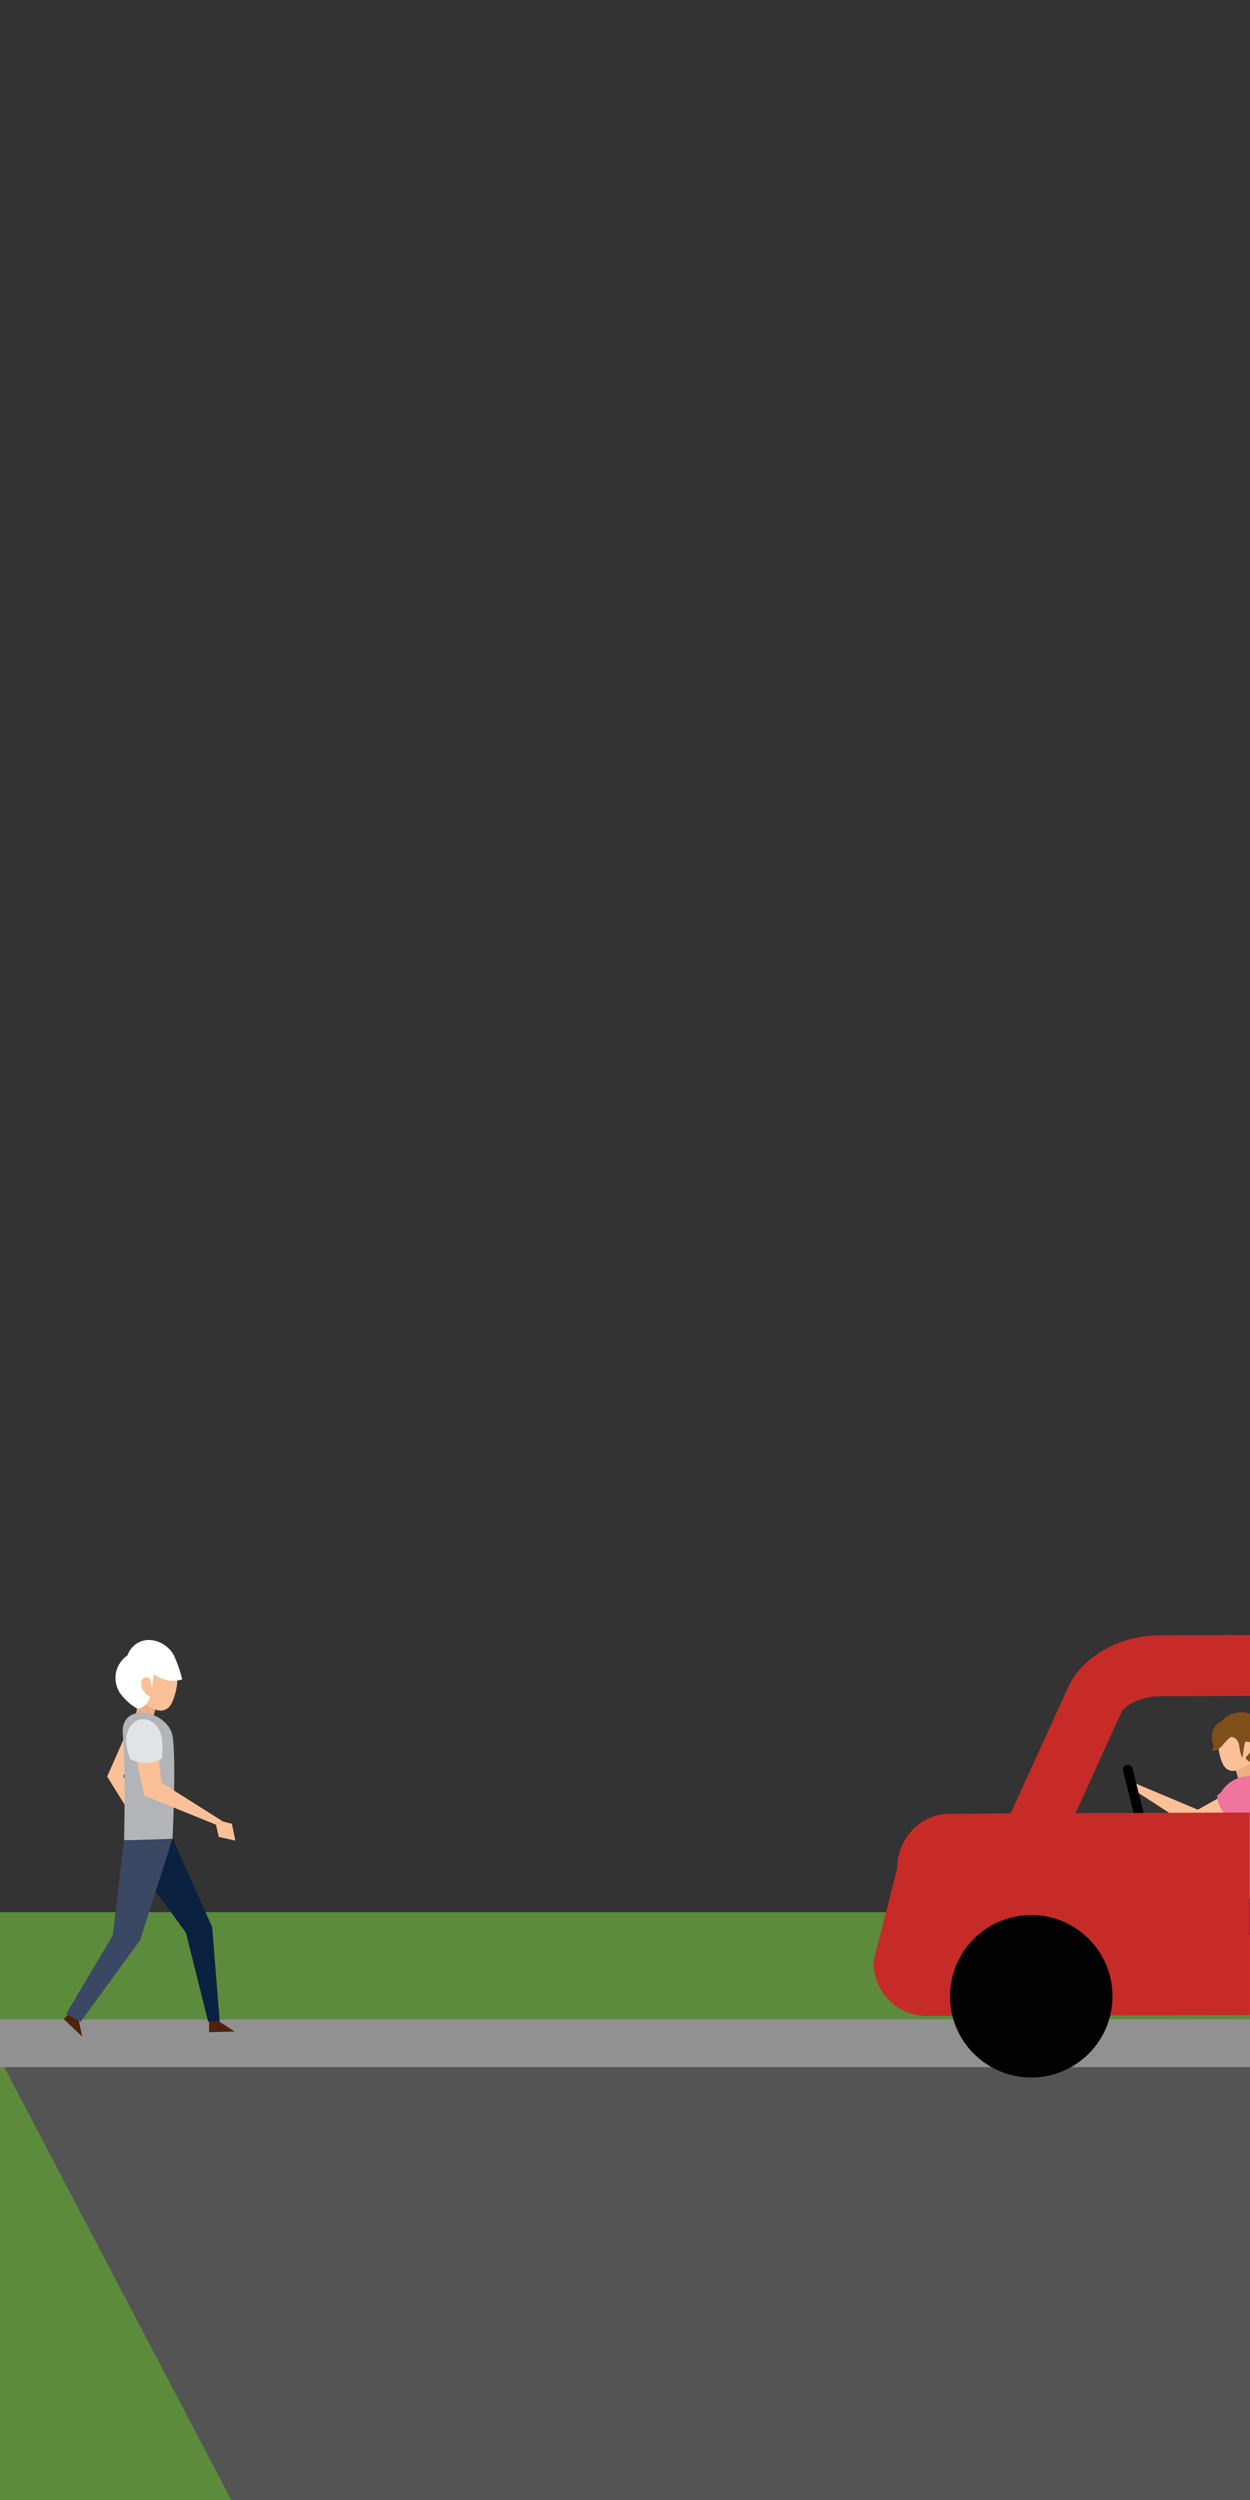 <?xml version="1.0" encoding="utf-8"?>
<!-- Generator: Adobe Illustrator 23.0.0, SVG Export Plug-In . SVG Version: 6.00 Build 0)  -->
<svg version="1.0" id="Calque_1" xmlns="http://www.w3.org/2000/svg" xmlns:xlink="http://www.w3.org/1999/xlink" x="0px" y="0px"
	 viewBox="0 0 400 800" style="enable-background:new 0 0 400 800;" xml:space="preserve">
<rect x="0" y="0" width="400" height="800" fill="#333333" stroke="none"/>
<style type="text/css">
	.st0{fill:#5C8B3C;}
	.st1{fill:#545454;}
	.st2{fill:#919191;}
	.st3{fill:#52210A;}
	.st4{fill:#FAB689;}
	.st5{fill:#002D3E;}
	.st6{fill:#EDAE84;}
	.st7{fill:#FBC097;}
	.st8{fill:#F0749D;}
	.st9{fill:#003E53;}
	.st10{fill:#7F4F1B;}
	.st11{fill:#C62B27;}
	.st12{fill:#020202;}
	.st13{fill:#B2B4B7;}
	.st14{fill:#0A2240;}
	.st15{fill:#3A4863;}
	.st16{fill:#E2E3E4;}
	.st17{fill:#FFFFFF;}
</style>
<rect y="611.9" class="st0" width="400" height="188.1"/>
<polygon class="st1" points="0,658.9 74,800 400,800 400,658.9 "/>
<rect y="646.2" class="st2" width="400" height="15.3"/>
<polygon class="st3" points="344.8,638.8 338.1,637.6 343.8,643.4 347.1,640.1 "/>
<polygon class="st4" points="394.5,617.1 369.7,623.7 346.4,641 343.7,638.6 364.4,617 391.8,603.2 "/>
<polygon class="st5" points="384.1,606.2 385.8,611.9 387.2,612.5 386.2,613.4 387.8,619.5 396.2,616.1 399.3,606.9 395.4,601.7 "/>
<path class="st6" d="M394.7,563.6c0.6,2.7,1.4,4.7,1.9,7.3c1.2-0.1,2.3-0.3,3.4-0.4v-9.1C398.4,562.3,396.2,562.8,394.7,563.6z"/>
<path class="st7" d="M398.2,551.7c-7.7-2.3-9.5,4-7.8,10.2c0.5,1.9,1.2,4,3,4.6c1.5,0.6,3.2-0.2,4.6-1c0.7-0.4,1.4-0.9,2-1.4v-11.7
	C399.4,552.1,398.8,551.9,398.2,551.7z"/>
<path class="st8" d="M390,575.9c-1.3,8.6-0.6,32.2-0.6,32.2l10.7,3.5v-43.3C395.8,568.2,390.7,571.2,390,575.9z"/>
<polygon class="st7" points="397.2,571.3 383.3,579.1 361.9,570.1 362.4,572.5 382.9,585.8 400,578.8 400,575.5 "/>
<path class="st8" d="M398.8,570c-1.8,0-3.6,0.5-5.1,1.5c-1.5,0.9-2.9,1.9-4.2,3.1c0.2,3.6,2.4,6.8,5.7,8.3c1.7-0.6,3.3-1,4.8-1.9
	v-10.8C399.6,570.1,399.2,570.1,398.8,570z"/>
<polygon class="st9" points="389.4,604.6 389,615.6 395.5,618.1 397.1,616.7 397.5,618.7 400,619.3 400,607.5 "/>
<path class="st10" d="M398.6,562.3c0.1,0.7,0.7,1.2,1.4,1.5v-3C399.6,561.3,399.1,561.9,398.6,562.3z"/>
<path class="st10" d="M399.9,548.4c-2.8-1-5.9-0.4-8.1,1.5c-2.2,2-2.9,5.2-1.6,7.9c0.6-0.8,1.4-1.4,2.3-1.8c0.9-0.4,2-0.3,2.8,0.3
	c1.8,1.3,1,4.3,2.3,6.1c0.3-1.7,0.4-3.2,0.8-4.9c0.6-0.3,1.3-0.2,1.7,0.2v-9.2C400,548.5,399.9,548.4,399.9,548.4z"/>
<path class="st10" d="M399.1,548.3l-1,3.4l1.9,1.9v-5.1C399.5,548.3,399.1,548.3,399.1,548.3z"/>
<path class="st10" d="M396.1,555.2c-1.7-0.2-3.1,1.2-4.2,2.5s-2.4,2.8-4.1,2.6c0.8-0.9,0.3-2.3,0.1-3.4c-0.3-1.7,0.1-3.4,1.2-4.8
	c1.1-1.3,2.9-1.9,4.6-1.4C395.3,551.2,395.7,553.6,396.1,555.2z"/>
<path d="M364.4,581.7c0.1,0,0.2,0,0.4,0c0.8-0.2,1.3-1,1.1-1.8l0,0l-3.5-14c-0.2-0.8-1-1.3-1.9-1.1s-1.3,1-1.1,1.9l3.5,14
	C363.1,581.3,363.8,581.7,364.4,581.7z"/>
<path class="st11" d="M344.2,580.2l14.7-32.4c0.8-1.8,6-5,12.1-5l29-0.1v-19.5l-29,0.1c-14.2,0-25.4,8.2-29,16.2l-18.6,40.8
	l-19.5,0.1c-9.3,0-16.8,7.9-16.8,17.5l-7.6,29.8c0,9.6,7.6,17.4,16.8,17.4l103.6-0.3V580L344.2,580.2z"/>
<circle class="st12" cx="330" cy="638.8" r="26"/>
<polygon class="st7" points="45.6,557.9 39.5,568.3 46,584.7 44.1,584.3 34.3,568.5 40.5,554.4 "/>
<polygon class="st3" points="69.4,646.4 75.1,650.1 66.9,650.3 66.9,645.6 "/>
<polygon class="st3" points="24.9,645.1 26.3,651.7 20.4,646.1 23.7,642.8 "/>
<path class="st6" d="M45,540.8l-1.8,9.2c2,0.2,3.5,0.5,5.5,0.8c0.6-2.7,1.5-4.7,2.1-7.4C49.2,542.4,46.6,541.8,45,540.8z"/>
<path class="st7" d="M56,542.2c-0.6,2-1.4,4.4-3.4,5c-1.7,0.6-3.6-0.3-5.1-1.3c-2-1.1-3.7-2.7-5-4.5c-1.3-1.9-1.6-4.3-0.8-6.4
	c1-2.3,3.5-3.7,5.9-4.3C56.2,528.4,58,535.4,56,542.2z"/>
<path class="st13" d="M42.1,592.4l-2.4-3.6c0,0,0.6-22.9-0.4-33.8s14.9-7.7,16,1s-0.1,32.5-0.1,32.5L42.1,592.4z"/>
<polygon class="st7" points="50.1,554.4 51.6,570.4 71.4,582.9 69.1,583.9 46.2,574.6 41.8,554.6 "/>
<polygon class="st14" points="44.3,597.6 59.5,618.5 66.6,646.9 70.3,646.8 67.9,616.7 55.3,588.4 "/>
<path class="st15" d="M39.7,588.8c0.7,0.2,15.5-0.4,15.5-0.4l-10.4,32.5l-19,26.1l-4.6-2.6l14.9-25.1L39.7,588.8z"/>
<path class="st16" d="M41.6,562.8c3.2,1.9,7.1,1.8,10.2-0.1c0.2-1.7,0.3-3.5,0.1-5.2c0-1.8-0.6-3.6-1.7-5.1
	c-1.1-1.5-2.8-2.3-4.7-2.3c-2.6,0.2-4.6,2.7-5,5.3S40.8,560.3,41.6,562.8z"/>
<path class="st17" d="M48,542.9c-1.8-0.8-2.9-2.6-2.8-4.5c0-0.6,0.3-1.2,0.8-1.5c0.7-0.2,1.4-0.1,2,0.3c0.2,1,0.4,2,0.6,3l0.6-4.5
	c2.6,2,6,2.7,9.1,1.7c-0.6-2.6-1.5-5.1-2.6-7.6c-1.5-2.8-4.3-4.7-7.6-5c-3.3-0.2-6.2,1.8-7.3,4.9c-1.9,1.3-3.2,3.3-3.7,5.5
	c-0.4,2.3,0,4.6,1.3,6.6c1.5,2,3.4,3.8,5.6,5C46,546.5,47.7,544.9,48,542.9z"/>
<polygon class="st7" points="71.4,582.9 74.2,583.6 75.3,589 70,587.8 69.1,583.9 "/>
</svg>
